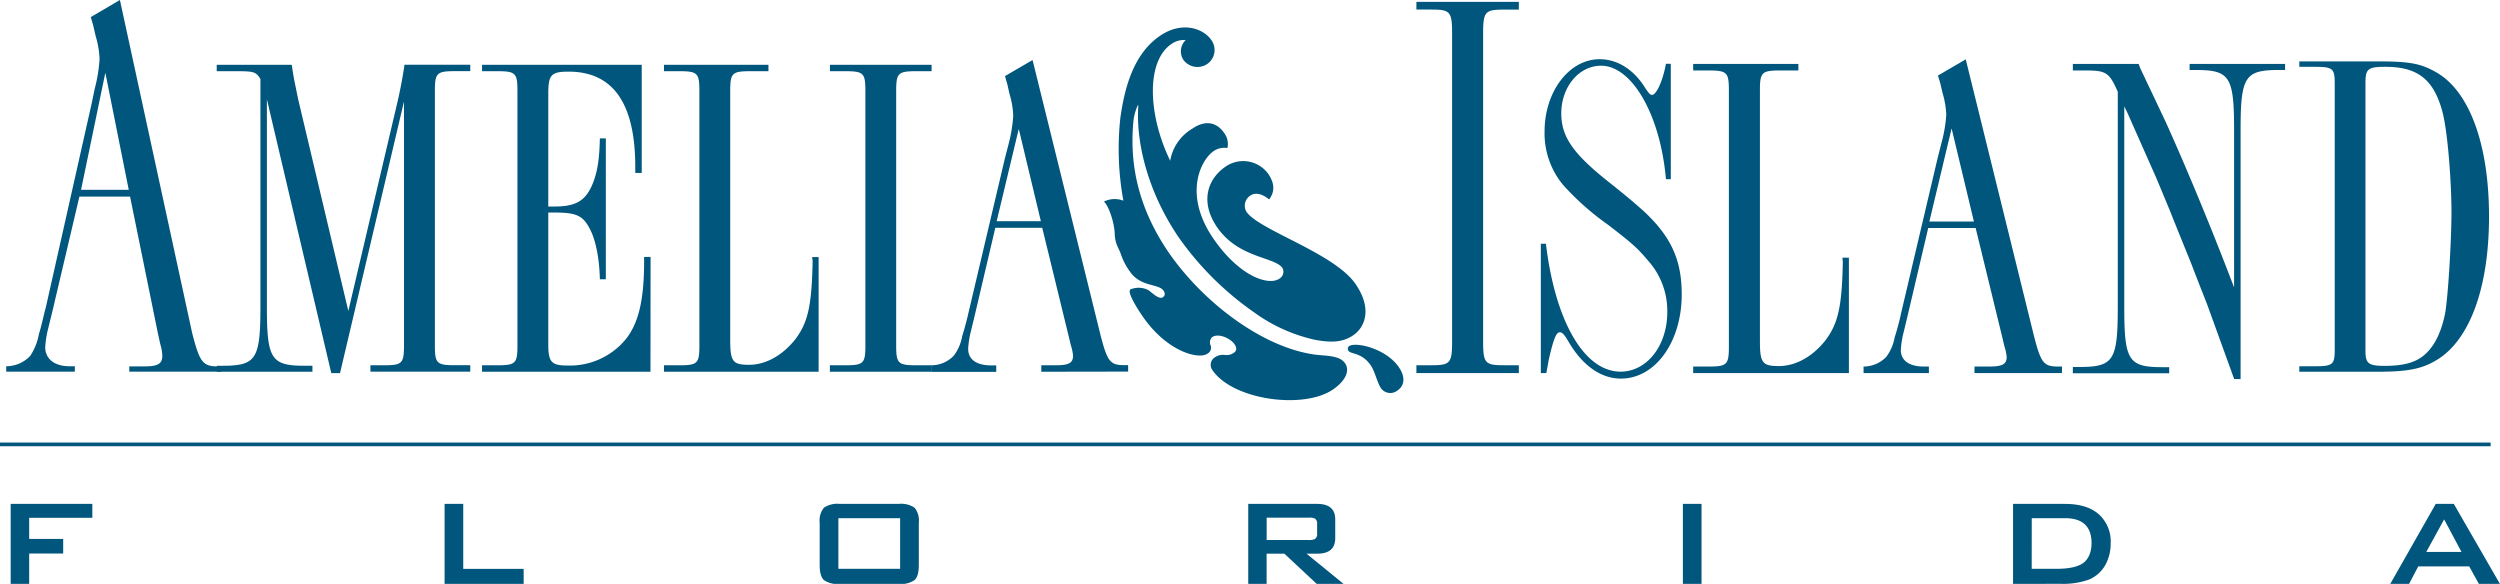 <?xml version="1.0" encoding="UTF-8" standalone="no"?>
<svg xmlns="http://www.w3.org/2000/svg" id="Layer_1" data-name="Layer 1" viewBox="0 0 514.74 120.22">
  <defs>
    <style>.cls-1{fill:#00567d}</style>
  </defs>
  <path class="cls-1" d="M7.19 127.33v-16.48H24v2.86H11v4.36h7v3h-7v6.26zM96.53 127.33v-16.48h3.84v13.37h12.44v3.11zM173.76 114.74a4.21 4.21 0 01.87-3.1 4.9 4.9 0 013.24-.79h12.19a4.9 4.9 0 013.24.79 4.21 4.21 0 01.87 3.1v8.69c0 1.53-.29 2.57-.87 3.1a4.9 4.9 0 01-3.24.8h-12.19a4.9 4.9 0 01-3.24-.8c-.58-.53-.87-1.57-.87-3.1zm3.85 9.48h12.71v-10.43h-12.71zM262 127.33v-16.48h14.19q3.72 0 3.72 3.19v3.87q0 3.2-3.72 3.19H274l7.64 6.23h-5.53l-6.67-6.23h-3.66v6.23zm12.45-13.65h-8.66v4.61h8.66a3 3 0 001.25-.19 1.2 1.2 0 00.48-1.13v-2a1.18 1.18 0 00-.48-1.12 2.81 2.81 0 00-1.25-.17zM351.49 127.33v-16.48h3.84v16.48zM419.47 127.33v-16.48h10.66q4.59 0 7 2.14a7.53 7.53 0 012.44 6 9.1 9.1 0 01-1.12 4.47 7 7 0 01-3.41 3 16.06 16.06 0 01-5.94.84zm3.84-3.11h5c2.55 0 4.37-.37 5.49-1.12s1.83-2.2 1.83-4.17c0-3.43-1.83-5.14-5.46-5.14h-6.85zM497.13 127.33l9.37-16.48h3.72l9.5 16.48h-4.33l-2-3.61H502.9l-1.9 3.61zm7.42-6.59h7.25l-3.57-6.7z" transform="translate(-4.99 -7.1)"></path>
  <path fill="none" stroke="#00567d" stroke-width=".76" d="M0 91.5h512.81"></path>
  <path class="cls-1" d="M31.61 83.62v-1.08h3.11c2.91 0 3.69-.61 3.69-2.22A8.72 8.72 0 0038 78l-.51-2.32-5.72-28.1H21.34l-5.55 23.57-.89 3.63a20.07 20.07 0 00-.6 3.82c0 2.31 1.81 3.91 5 3.91h1.1v1.11H6.27v-1.11a6.79 6.79 0 004.92-2.11A11.64 11.64 0 0013 75.89c.5-1.51 1.1-4.41 1.41-5.43l9.43-41.95.65-3.13a31.54 31.54 0 001-6.13 18.52 18.52 0 00-.8-4.71l-.51-2.21-.5-1.71 6-3.52 14.88 68.59c1.51 5.82 2.11 6.85 5.22 6.85h.81v1.08zm-4.93-61.55l-5 24.11h9.82z" transform="translate(-4.99 -7.1)"></path>
  <path class="cls-1" d="M59.94 27.54v42.64c0 10.9.85 12.23 7.86 12.23h1.52v1.23H49.61v-1.23h1.14c7 0 7.86-1.33 7.86-12.23V23.37c-.94-1.52-1.32-1.61-5.21-1.61h-3.79v-1.32h15.45c.19 1.23.19 1.32.47 2.93.38 1.9.76 3.7.85 4.17l10.33 43.59L86.85 28c.57-2.46 1.14-5.49 1.42-7.57h13.55v1.32H98.7c-3.79 0-4.17.38-4.17 4.08v52.4c0 3.69.38 4.07 4.17 4.07h3.12v1.33H81.26v-1.32H84c3.79 0 4.17-.38 4.17-4.07V28L75 83.92h-1.8zM138.92 83.64h-34.68v-1.33h3.12c3.79 0 4.17-.38 4.17-4.07v-52.4c0-3.7-.38-4.08-4.17-4.08h-3.12v-1.32h32.88V42.7h-1.33v-1.23c0-13.08-4.55-19.62-13.74-19.62-3.6 0-4.17.67-4.17 4.55v23.22h1.33c4.26 0 6.25-1.14 7.67-4.36 1.05-2.46 1.52-5 1.62-9.66h1.23v29h-1.23c-.1-4.36-.86-8.15-2.09-10.42-1.42-2.75-2.84-3.32-7.3-3.32h-1.23V78c0 3.7.67 4.36 4 4.36a14.89 14.89 0 0011.94-5.4c2.66-3.31 3.79-8.15 3.79-16V60h1.33zM173.54 83.64H141.7v-1.33h3.12c3.8 0 4.17-.38 4.17-4.07v-52.4c0-3.7-.37-4.08-4.17-4.08h-3.12v-1.32h21.51v1.32h-3.7c-3.79 0-4.17.38-4.17 4.08V77c0 4.55.48 5.21 3.89 5.21s6.82-1.9 9.48-5.21c2.65-3.51 3.41-6.92 3.6-16.11l-.1-.86h1.33zM196.8 83.64h-20.94v-1.33H179c3.79 0 4.17-.38 4.17-4.07v-52.4c0-3.7-.38-4.08-4.17-4.08h-3.13v-1.32h20.93v1.32h-3.12c-3.79 0-4.17.38-4.17 4.08v52.4c0 3.69.38 4.07 4.17 4.07h3.12z" transform="translate(-4.99 -7.1)"></path>
  <path class="cls-1" d="M219.39 83.64v-1.33h2.94c2.75 0 3.6-.47 3.6-2a10.49 10.49 0 00-.47-2.18l-.48-2-5.4-22.13h-9.66l-4.27 18.19-.76 3.13a19.35 19.35 0 00-.56 3.6c0 2.18 1.7 3.41 4.73 3.41h1.05v1.33h-13.37v-1.35a6.38 6.38 0 004.65-2 9.32 9.32 0 001.71-4c.47-1.42 1.13-4 1.32-4.92l7.49-31.75.76-2.94a30.24 30.24 0 00.94-5.78 17.18 17.18 0 00-.76-4.45l-.47-2.09-.47-1.61 5.68-3.31 14 56.66c1.42 5.5 2 6.16 4.93 6.16h.75v1.33zm-4.64-50l-4.55 19h9.1zM317.71 9.08h-3.15c-3.81 0-4.2.46-4.2 4.93v63.37c0 4.47.39 4.92 4.2 4.92h3.15v1.61h-21.09V82.3h3.15c3.82 0 4.2-.45 4.2-4.92V14c0-4.47-.38-4.93-4.2-4.93h-3.15V7.48h21.09zM338.74 85.05c-4.2 0-8-2.76-10.87-7.72-.77-1.34-1.25-1.82-1.72-1.82-.77 0-1.34 1.53-2.29 5.72l-.38 2.11-.1.57h-1.14V57.29h1.05c1.91 16 7.91 26.33 15.36 26.33 5.43 0 9.63-5.34 9.63-12.31a15.5 15.5 0 00-4-10.59c-2.1-2.48-3-3.34-8.2-7.34a55.07 55.07 0 01-9.26-8.21 16.66 16.66 0 01-3.81-11c0-8.2 5.06-14.88 11.35-14.88 3.53 0 6.88 2 9.25 5.73.87 1.33 1.15 1.62 1.53 1.62.86 0 2.2-2.77 2.86-6.4h1V44h-1c-1.14-13.26-7-23.37-13.35-23.37-4.58 0-8.2 4.39-8.2 9.82 0 4.77 2.38 8.21 9.53 13.93 4.58 3.63 5.73 4.68 7.45 6.2 5.62 5.25 7.82 10 7.82 17.17-.01 9.77-5.45 17.3-12.51 17.3zM385.67 83.91h-32.06v-1.34h3.15c3.81 0 4.2-.38 4.2-4.1V25.71c0-3.72-.39-4.1-4.2-4.1h-3.15v-1.34h21.66v1.34h-3.72c-3.82 0-4.2.38-4.2 4.1v51.52c0 4.58.47 5.24 3.91 5.24s6.87-1.9 9.54-5.24c2.67-3.53 3.44-7 3.62-16.22l-.09-.86h1.34zM475.48 21.51h-1.24c-7.06 0-7.92 1.34-7.92 12.41v51.23H465l-.38-1.05-5.15-14.22c-.77-2-1.44-3.62-3.34-8.58-1.34-3.34-2.77-6.78-4.39-10.88-2.09-5.05-2.77-6.68-3.24-7.72L443 30.29l-.63-1.29v41.4c0 11 .86 12.3 7.92 12.3h1.33v1.25h-19.84v-1.29h1.33c7.07 0 7.92-1.33 7.92-12.3V26c-1.71-3.91-2.38-4.39-6.48-4.39h-2.77v-1.34h13.55l.28.77 5.15 10.87c3.92 8.59 9.36 21.66 13.55 32.63l.67 1.72V33.92c0-11.07-.86-12.41-7.92-12.41h-1.24v-1.24h19.66zM429.53 83.91h-18v-1.34h3c2.77 0 3.63-.48 3.63-2a10 10 0 00-.48-2.2l-.47-2-5.44-22.32H402l-4.3 18.31-.76 3.15a19.32 19.32 0 00-.58 3.63c0 2.19 1.72 3.43 4.78 3.43h1v1.34h-13.45v-1.34a6.46 6.46 0 004.68-2 9.35 9.35 0 001.72-4c.48-1.43 1.14-4 1.33-5l7.54-32 .76-3a29.35 29.35 0 001-5.82 17.89 17.89 0 00-.76-4.48l-.49-2.1-.47-1.51 5.73-3.34 14.07 57.05c1.43 5.53 2 6.2 5 6.2h.76zm-27.29-31.2h9.17l-4.59-19.17zM506.69 81.22c-3 1.85-6.05 2.42-12.11 2.42h-16.17v-1.13h3.13c3.78 0 4.16-.32 4.16-3.45V24.32c0-3.14-.38-3.46-4.16-3.46h-3.13v-1.12h16.17c6.82 0 9 .48 12.3 2.41 6.53 3.93 10.59 14.59 10.59 29.56s-4.16 25.58-10.78 29.51zM496.2 20.86c-3.69 0-4.17.4-4.17 3.38V79.3c0 2.65.57 3.13 4 3.13 3.68 0 6.14-.64 7.94-2.09 2.17-1.76 3.59-4.58 4.44-8.59.66-3.62 1.33-15.46 1.33-20.93 0-6-.76-17.1-2-21.2-1.81-6.27-5.12-8.76-11.54-8.76zM293 82.69c1.38 2 1.21 3.78-.24 4.78a2.36 2.36 0 01-3.43-.44c-.77-1.11-1.26-3.49-2.11-4.71-1.83-2.65-4.09-2.29-4.55-2.95a.7.7 0 01.09-1c1.39-.95 7.63.5 10.24 4.32z" transform="translate(-4.99 -7.1)"></path>
  <path class="cls-1" d="M243.78 14.51c4.57-3.15 9-1.57 10.65.88a3.49 3.49 0 01-.9 4.9 3.59 3.59 0 01-4.9-.89 3.22 3.22 0 01.5-4.06 4.47 4.47 0 00-3 .86c-5.18 3.58-4.8 14.52-.2 24a9.5 9.5 0 014.51-6.58c2.79-1.93 5.11-1.31 6.61.87a3.75 3.75 0 01.66 3.09 3.89 3.89 0 00-2.88.66c-2.53 1.76-6.31 8.81 0 18 5.46 7.91 11.42 9.73 13.59 8.23a1.66 1.66 0 00.64-2.17c-1.61-2.34-9-2-13.43-8.35-3.69-5.35-1.91-10 1.54-12.43a6.37 6.37 0 018.92 1.34c1.62 2.34 1.16 4.06.2 5.3-1-.82-2.57-1.69-3.9-.77a2.49 2.49 0 00-.76 3.32c2.62 3.8 18 8.46 22.43 14.82 3.62 5.24 1.86 9-.37 10.55s-4.58 1.59-7.88 1a33.69 33.69 0 01-12.69-5.73A62.69 62.69 0 01247.7 56c-6-8.76-8.91-19-8.33-27.24h-.1a10.62 10.62 0 00-.89 3.07c-.85 8.41.62 17.69 7.4 27.5C253 69.62 265 78.58 275.58 80.09c2.38.33 5.19.12 6.34 1.79s-.1 3.78-2.44 5.39c-6.08 4.2-20.62 2.18-24.81-3.9a1.83 1.83 0 01.3-2.59c1.9-1.32 2.44.08 4.12-1.08.39-.27.71-.82.07-1.74-.83-1.2-3.3-2.33-4.58-1.45a1.47 1.47 0 00-.3 1.77 1.39 1.39 0 01-.71 1.65c-1.76 1.22-8.24-.36-13.27-7.63-1.21-1.76-3.31-5.09-2.55-5.61a4.34 4.34 0 013.67.14c.85.57 2.16 2 3 1.47.53-.37.45-.89.13-1.36-1-1.48-4.68-.69-6.91-3.92a13.14 13.14 0 01-1.87-3.61c-.43-1.27-1.19-2-1.27-4.27s-1.25-5.68-2.21-6.54a5 5 0 014-.18 59.18 59.18 0 01-.63-17c.94-6.72 2.88-13.29 8.12-16.91z" transform="translate(-4.99 -7.1)"></path>
</svg>
